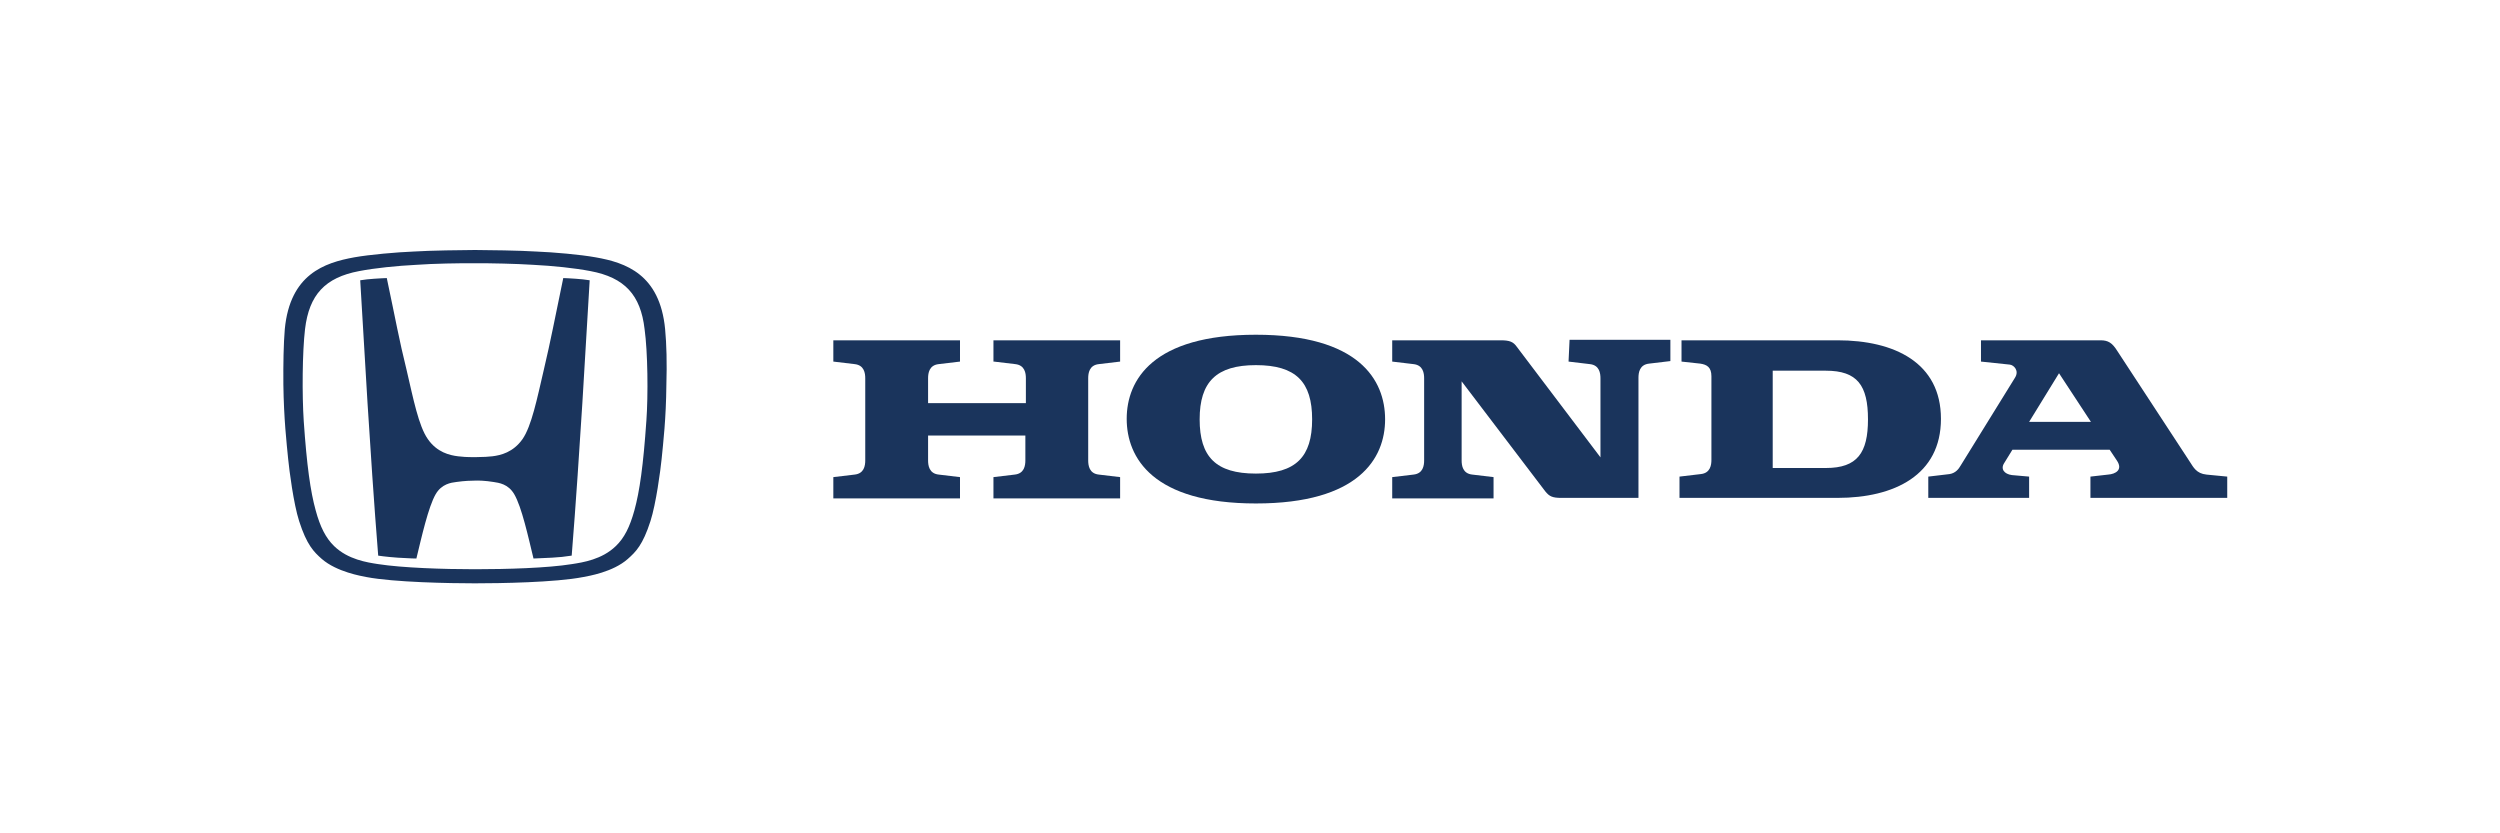 <svg xmlns="http://www.w3.org/2000/svg" width="150" height="50" viewBox="0 0 150 50" fill="none"><path d="M59.637 21.695L60.914 21.847C61.492 21.908 61.553 22.394 61.553 22.698V24.188H55.685V22.698C55.685 22.394 55.746 21.908 56.324 21.847L57.6 21.695V20.418H50V21.695L51.277 21.847C51.855 21.908 51.915 22.394 51.915 22.698V27.624C51.915 27.928 51.855 28.414 51.277 28.475L50 28.627V29.904H57.6V28.627L56.324 28.475C55.746 28.414 55.685 27.928 55.685 27.624V26.134H61.522V27.624C61.522 27.928 61.461 28.414 60.884 28.475L59.607 28.627V29.904H67.207V28.627L65.93 28.475C65.353 28.414 65.292 27.928 65.292 27.624V22.698C65.292 22.394 65.353 21.908 65.93 21.847L67.207 21.695V20.418H59.607V21.695H59.637Z" fill="#1A345C"></path><path d="M110.255 20.418H100.891V21.695L102.016 21.817C102.411 21.877 102.685 22.029 102.685 22.577V27.593C102.685 27.897 102.624 28.384 102.046 28.445L100.77 28.596V29.873H110.255C113.66 29.873 116.457 28.505 116.457 25.131C116.457 21.756 113.66 20.418 110.255 20.418ZM109.555 28.08H106.363V22.242H109.555C111.44 22.242 112.079 23.124 112.079 25.161C112.079 27.168 111.44 28.08 109.555 28.08Z" fill="#1A345C"></path><path d="M132.388 28.475C131.78 28.414 131.597 28.019 131.415 27.745L127.037 21.056C126.733 20.57 126.49 20.418 126.034 20.418H118.859V21.695L120.592 21.877C120.835 21.908 121.169 22.242 120.896 22.668L117.643 27.928C117.521 28.14 117.339 28.384 116.974 28.445L115.697 28.596V29.873H121.747V28.596L120.713 28.505C120.257 28.445 120.014 28.14 120.257 27.776L120.744 26.985H126.581L127.007 27.624C127.402 28.201 126.915 28.445 126.49 28.475L125.426 28.596V29.873H133.634V28.596L132.388 28.475ZM121.747 25.313L123.541 22.394L125.456 25.313H121.747Z" fill="#1A345C"></path><path d="M94.113 21.695L95.39 21.847C95.967 21.908 96.028 22.394 96.028 22.698V27.441L91.012 20.813C90.799 20.509 90.586 20.418 90.039 20.418H83.533V21.695L84.81 21.847C85.388 21.908 85.448 22.394 85.448 22.698V27.624C85.448 27.928 85.388 28.414 84.81 28.475L83.533 28.627V29.904H89.613V28.627L88.337 28.475C87.759 28.414 87.698 27.928 87.698 27.624V22.881L92.714 29.478C92.958 29.782 93.14 29.874 93.687 29.874H93.748H98.308V22.668C98.308 22.364 98.369 21.878 98.947 21.817L100.223 21.665V20.388H94.174L94.113 21.695Z" fill="#1A345C"></path><path d="M75.354 20.084C69.182 20.084 67.602 22.79 67.602 25.131C67.602 27.472 69.182 30.208 75.354 30.208C81.525 30.208 83.106 27.502 83.106 25.161C83.106 22.79 81.525 20.084 75.354 20.084ZM75.354 28.415C72.952 28.415 71.979 27.411 71.979 25.161C71.979 22.912 72.983 21.908 75.354 21.908C77.756 21.908 78.728 22.912 78.728 25.161C78.728 27.411 77.756 28.415 75.354 28.415Z" fill="#1A345C"></path><path d="M39.907 19.746C39.591 16.449 37.54 15.756 35.734 15.439C34.828 15.275 33.214 15.133 32.173 15.092C31.267 15.031 29.137 15 28.498 15C27.867 15 25.729 15.031 24.822 15.092C23.791 15.133 22.168 15.277 21.261 15.439C19.456 15.766 17.403 16.459 17.088 19.745C17.012 20.643 16.993 21.817 17.002 23.072C17.031 25.153 17.194 26.561 17.29 27.542C17.356 28.215 17.614 30.225 17.948 31.266C18.406 32.694 18.826 33.112 19.313 33.541C20.211 34.317 21.681 34.562 21.986 34.623C23.647 34.94 27.008 35 28.488 35C29.968 35 33.328 34.949 34.99 34.623C35.305 34.562 36.775 34.326 37.663 33.541C38.15 33.112 38.57 32.694 39.028 31.266C39.363 30.225 39.63 28.215 39.697 27.542C39.793 26.561 39.964 25.153 39.983 23.072C40.022 21.817 39.993 20.645 39.907 19.746ZM38.78 25.276C38.599 27.908 38.379 29.48 38.064 30.622C37.787 31.623 37.453 32.286 36.947 32.766C36.117 33.572 34.971 33.745 34.303 33.848C32.852 34.082 30.417 34.154 28.498 34.154C26.579 34.154 24.144 34.072 22.693 33.847C22.025 33.745 20.879 33.572 20.048 32.766C19.551 32.286 19.208 31.613 18.941 30.622C18.626 29.491 18.406 27.908 18.225 25.276C18.12 23.695 18.139 21.123 18.302 19.745C18.549 17.684 19.504 16.653 21.547 16.266C22.502 16.082 23.79 15.95 25.003 15.888C25.977 15.816 27.591 15.786 28.488 15.796C29.386 15.786 30.999 15.826 31.973 15.888C33.195 15.95 34.474 16.083 35.428 16.266C37.481 16.653 38.437 17.695 38.675 19.745C38.866 21.123 38.895 23.695 38.781 25.276M33.796 16.684C33.27 19.204 33.061 20.358 32.63 22.184C32.22 23.939 31.895 25.562 31.351 26.347C30.788 27.143 30.043 27.317 29.537 27.378C29.27 27.409 29.079 27.419 28.515 27.429C27.943 27.429 27.752 27.409 27.484 27.378C26.978 27.316 26.224 27.143 25.671 26.347C25.117 25.562 24.802 23.939 24.392 22.184C23.942 20.368 23.742 19.204 23.207 16.684C23.207 16.684 22.682 16.704 22.444 16.725C22.128 16.745 21.88 16.776 21.613 16.817C21.613 16.817 21.919 22.001 22.052 24.194C22.196 26.501 22.453 30.398 22.692 33.338C22.692 33.338 23.131 33.409 23.867 33.461C24.64 33.511 24.983 33.511 24.983 33.511C25.298 32.215 25.699 30.419 26.139 29.654C26.501 29.031 27.064 28.96 27.38 28.919C27.876 28.848 28.296 28.837 28.497 28.837C28.688 28.827 29.108 28.837 29.613 28.919C29.929 28.97 30.492 29.032 30.855 29.654C31.304 30.419 31.695 32.214 32.01 33.511C32.01 33.511 32.353 33.501 33.127 33.46C33.52 33.441 33.912 33.4 34.302 33.337C34.54 30.398 34.798 26.51 34.941 24.194C35.075 22.001 35.381 16.817 35.381 16.817C35.112 16.776 34.865 16.745 34.55 16.725C34.329 16.704 33.796 16.684 33.796 16.684Z" fill="#1A345C"></path></svg>